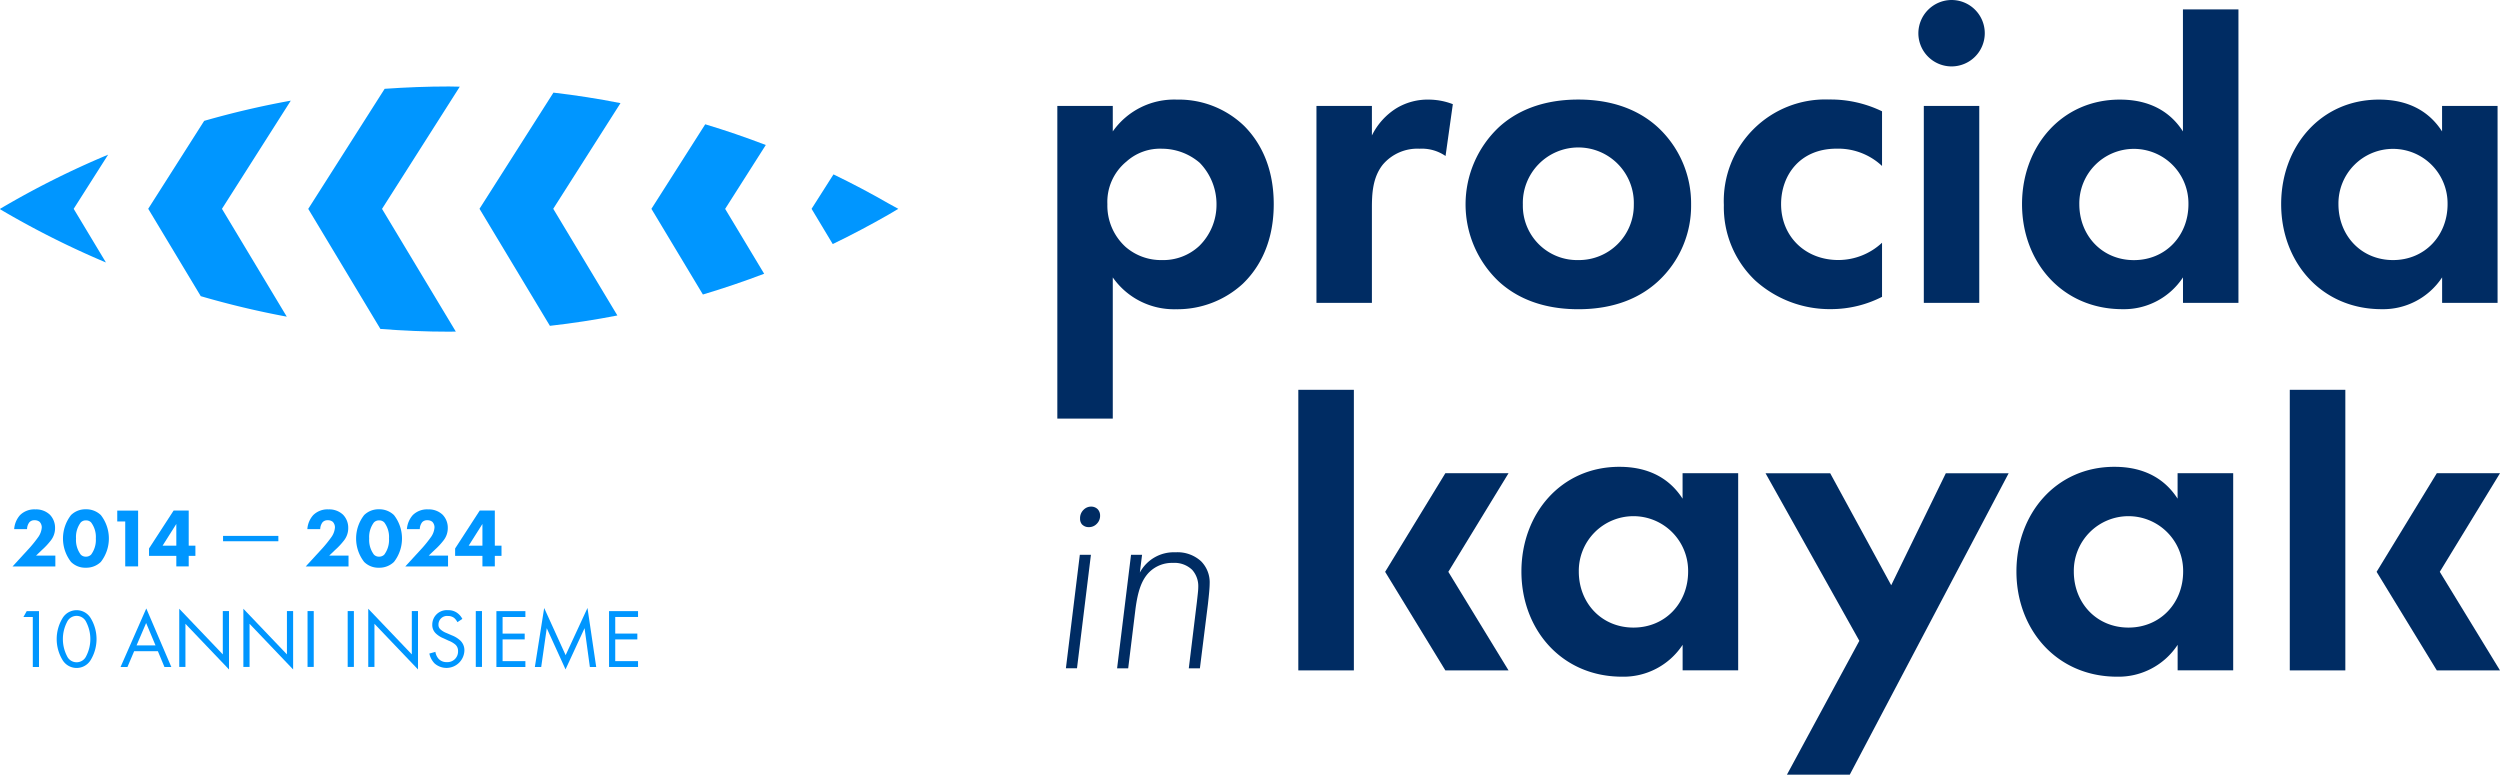 <svg xmlns="http://www.w3.org/2000/svg" width="504.48" height="156.32" viewBox="0 0 504.48 156.32">
  <g id="logo" transform="translate(-168.71 -219.48)">
    <g id="Livello_1">
      <g id="Raggruppa_4" data-name="Raggruppa 4">
        <g id="Raggruppa_1" data-name="Raggruppa 1">
          <path id="Tracciato_1" data-name="Tracciato 1" d="M395.93,252.15a10.526,10.526,0,0,0-3.76,8.53,11.27,11.27,0,0,0,3.67,8.62,10.9,10.9,0,0,0,7.34,2.66,10.638,10.638,0,0,0,7.52-2.84,11.624,11.624,0,0,0,3.49-8.44,11.957,11.957,0,0,0-3.39-8.35,11.71,11.71,0,0,0-7.61-2.84,10.146,10.146,0,0,0-7.25,2.66m-2.68,51.8H382.07V240.86h11.19V246a15.125,15.125,0,0,1,12.94-6.42,19.012,19.012,0,0,1,13.58,5.32c2.93,2.94,5.96,7.89,5.96,15.78,0,8.99-3.95,13.85-6.24,16.06a19.493,19.493,0,0,1-13.49,5.14,15.061,15.061,0,0,1-12.75-6.42v28.5Z" fill="#002c63"/>
          <path id="Tracciato_2" data-name="Tracciato 2" d="M434.36,240.86h11.19v5.96a13.431,13.431,0,0,1,4.95-5.5,12.215,12.215,0,0,1,6.61-1.74,13.7,13.7,0,0,1,4.77.92l-1.47,10.46a8.422,8.422,0,0,0-5.23-1.47,9.147,9.147,0,0,0-7.43,3.21c-2.11,2.66-2.2,6.06-2.2,8.81v19.08H434.36V240.86Z" fill="#002c63"/>
          <path id="Tracciato_3" data-name="Tracciato 3" d="M498.4,260.77a11.2,11.2,0,1,0-22.39,0,10.955,10.955,0,0,0,11.19,11.19,11.071,11.071,0,0,0,11.2-11.19m4.86-15.6a20.948,20.948,0,0,1,6.7,15.6,20.709,20.709,0,0,1-6.7,15.51c-3.4,3.12-8.53,5.6-16.06,5.6s-12.66-2.48-16.05-5.6a21.406,21.406,0,0,1,0-31.11c3.39-3.12,8.53-5.6,16.05-5.6s12.66,2.48,16.06,5.6" fill="#002c63"/>
          <path id="Tracciato_4" data-name="Tracciato 4" d="M548.49,252.97a12.927,12.927,0,0,0-9.18-3.49c-7.43,0-11.19,5.41-11.19,11.19,0,6.51,4.86,11.28,11.56,11.28a12.935,12.935,0,0,0,8.81-3.49v10.92a22.688,22.688,0,0,1-10.27,2.48,22.441,22.441,0,0,1-15.32-5.78,20.385,20.385,0,0,1-6.33-15.23,20.48,20.48,0,0,1,21.19-21.29,23.8,23.8,0,0,1,10.73,2.38v11.01Z" fill="#002c63"/>
          <path id="Tracciato_5" data-name="Tracciato 5" d="M568.11,280.59H556.92V240.86h11.19Zm-5.59-61.11a6.7,6.7,0,1,1-6.7,6.7,6.739,6.739,0,0,1,6.7-6.7" fill="#002c63"/>
          <path id="Tracciato_6" data-name="Tracciato 6" d="M588.3,260.68c0,6.33,4.59,11.29,11.01,11.29s11.01-4.95,11.01-11.29a11.011,11.011,0,1,0-22.02,0m20.92-39.31h11.19v59.22H609.22v-5.14a14.249,14.249,0,0,1-12.2,6.42c-12.2,0-20.28-9.54-20.28-21.19s7.98-21.1,19.72-21.1c3.03,0,8.99.55,12.75,6.42V221.37Z" fill="#002c63"/>
          <path id="Tracciato_7" data-name="Tracciato 7" d="M640.59,260.68c0,6.33,4.59,11.28,11.01,11.28s11.01-4.95,11.01-11.28a11.011,11.011,0,1,0-22.02,0m20.92-19.82H672.7v39.73H661.51v-5.14a14.249,14.249,0,0,1-12.2,6.42c-12.2,0-20.28-9.54-20.28-21.19s7.98-21.1,19.72-21.1c3.03,0,8.99.55,12.75,6.42v-5.14Z" fill="#002c63"/>
          <path id="Tracciato_8" data-name="Tracciato 8" d="M387.11,325.37a1.708,1.708,0,0,1-.45-1.24,2.326,2.326,0,0,1,.73-1.8,2.126,2.126,0,0,1,1.51-.62,1.847,1.847,0,0,1,1.29.5,1.827,1.827,0,0,1,.51,1.29,2.236,2.236,0,0,1-.67,1.68,2.149,2.149,0,0,1-1.63.67,1.774,1.774,0,0,1-1.29-.5m1.74,6.08-2.81,22.9H383.8l2.81-22.9Z" fill="#002c63"/>
          <path id="Tracciato_9" data-name="Tracciato 9" d="M396.93,331.43h2.24l-.45,3.59a7.77,7.77,0,0,1,7.19-4.09,7.042,7.042,0,0,1,5.16,1.8,6.045,6.045,0,0,1,1.74,4.55c0,1.12-.28,3.42-.34,4.04l-1.63,13.02H408.6l1.63-13.36c.17-1.57.28-2.36.28-3.03a4.927,4.927,0,0,0-1.23-3.48,5.126,5.126,0,0,0-3.87-1.4,6.514,6.514,0,0,0-4.72,1.8c-1.68,1.63-2.41,4.1-2.86,7.58l-1.46,11.9h-2.24l2.81-22.9Z" fill="#002c63"/>
          <path id="Tracciato_10" data-name="Tracciato 10" d="M487.3,334.82c0,6.34,4.59,11.3,11.03,11.3s11.03-4.96,11.03-11.3a11.031,11.031,0,1,0-22.06,0m20.95-19.85h11.21v39.78H508.25V349.6a14.258,14.258,0,0,1-12.22,6.43c-12.22,0-20.31-9.56-20.31-21.22s7.99-21.13,19.75-21.13c3.03,0,9,.55,12.77,6.43v-5.15Z" fill="#002c63"/>
          <path id="Tracciato_11" data-name="Tracciato 11" d="M561.36,314.98l-11.02,22.6-12.31-22.6H524.98l18.93,33.81L529.3,375.8h12.68l32.06-60.82Z" fill="#002c63"/>
          <path id="Tracciato_12" data-name="Tracciato 12" d="M587.19,334.82c0,6.34,4.59,11.3,11.03,11.3s11.03-4.96,11.03-11.3a11.031,11.031,0,1,0-22.06,0m20.95-19.85h11.21v39.78H608.14V349.6a14.258,14.258,0,0,1-12.22,6.43c-12.22,0-20.31-9.56-20.31-21.22s7.99-21.13,19.75-21.13c3.03,0,9,.55,12.77,6.43v-5.15Z" fill="#002c63"/>
          <rect id="Rettangolo_1" data-name="Rettangolo 1" width="11.21" height="56.62" transform="translate(430.7 298.14)" fill="#002c63"/>
          <rect id="Rettangolo_2" data-name="Rettangolo 2" width="11.21" height="56.62" transform="translate(630.77 298.14)" fill="#002c63"/>
          <path id="Tracciato_13" data-name="Tracciato 13" d="M473.12,314.97H460.37l-12.15,19.9,12.15,19.89h12.75l-12.15-19.89Z" fill="#002c63"/>
          <path id="Tracciato_14" data-name="Tracciato 14" d="M660.44,314.97l-12.15,19.9,12.15,19.89h12.75l-12.15-19.89,12.15-19.9Z" fill="#002c63"/>
        </g>
        <g id="Raggruppa_2" data-name="Raggruppa 2">
          <path id="Tracciato_15" data-name="Tracciato 15" d="M179.86,333.79h-8.62l3.38-3.68a25.643,25.643,0,0,0,1.84-2.3,3.842,3.842,0,0,0,.68-1.91,1.615,1.615,0,0,0-.44-1.12,1.546,1.546,0,0,0-1.03-.32,1.316,1.316,0,0,0-1.03.41,2.329,2.329,0,0,0-.47,1.39h-2.6a4.748,4.748,0,0,1,1.17-2.82,4.093,4.093,0,0,1,3.11-1.17,4.043,4.043,0,0,1,2.92,1.07,3.768,3.768,0,0,1,1.05,2.7,3.993,3.993,0,0,1-.84,2.48,13.913,13.913,0,0,1-1.81,1.94l-1.18,1.13h3.89v2.2Z" fill="#0096ff"/>
          <path id="Tracciato_16" data-name="Tracciato 16" d="M189.06,332.87a4.209,4.209,0,0,1-3.03,1.17,4.046,4.046,0,0,1-2.99-1.17,7.7,7.7,0,0,1,0-9.45,4.133,4.133,0,0,1,2.99-1.17,4.24,4.24,0,0,1,3.03,1.17,7.7,7.7,0,0,1,0,9.45ZM185,324.91a4.9,4.9,0,0,0-.95,3.23,4.947,4.947,0,0,0,.95,3.25,1.387,1.387,0,0,0,1.05.42,1.441,1.441,0,0,0,1.05-.42,5,5,0,0,0,.95-3.25,4.9,4.9,0,0,0-.95-3.23,1.387,1.387,0,0,0-1.05-.42A1.4,1.4,0,0,0,185,324.91Z" fill="#0096ff"/>
          <path id="Tracciato_17" data-name="Tracciato 17" d="M193.98,324.71h-1.61v-2.2h4.21v11.27h-2.6V324.7Z" fill="#0096ff"/>
          <path id="Tracciato_18" data-name="Tracciato 18" d="M206.79,329.59h1.35v2.06h-1.35v2.13h-2.5v-2.13h-5.51v-1.49l4.97-7.66h3.04v7.08Zm-2.5,0v-4.38l-2.77,4.38Z" fill="#0096ff"/>
          <path id="Tracciato_19" data-name="Tracciato 19" d="M213.72,327.62h11.16v1.08H213.72Z" fill="#0096ff"/>
          <path id="Tracciato_20" data-name="Tracciato 20" d="M239.02,333.79H230.4l3.38-3.68a25.643,25.643,0,0,0,1.84-2.3,3.842,3.842,0,0,0,.68-1.91,1.615,1.615,0,0,0-.44-1.12,1.546,1.546,0,0,0-1.03-.32,1.316,1.316,0,0,0-1.03.41,2.329,2.329,0,0,0-.47,1.39h-2.6a4.748,4.748,0,0,1,1.17-2.82,4.093,4.093,0,0,1,3.11-1.17,4.043,4.043,0,0,1,2.92,1.07,3.768,3.768,0,0,1,1.05,2.7,3.993,3.993,0,0,1-.84,2.48,13.913,13.913,0,0,1-1.81,1.94l-1.18,1.13h3.89v2.2Z" fill="#0096ff"/>
          <path id="Tracciato_21" data-name="Tracciato 21" d="M248.21,332.87a4.209,4.209,0,0,1-3.03,1.17,4.046,4.046,0,0,1-2.99-1.17,7.7,7.7,0,0,1,0-9.45,4.133,4.133,0,0,1,2.99-1.17,4.24,4.24,0,0,1,3.03,1.17,7.7,7.7,0,0,1,0,9.45Zm-4.05-7.96a4.9,4.9,0,0,0-.95,3.23,4.947,4.947,0,0,0,.95,3.25,1.387,1.387,0,0,0,1.05.42,1.441,1.441,0,0,0,1.05-.42,5,5,0,0,0,.95-3.25,4.9,4.9,0,0,0-.95-3.23,1.387,1.387,0,0,0-1.05-.42A1.4,1.4,0,0,0,244.16,324.91Z" fill="#0096ff"/>
          <path id="Tracciato_22" data-name="Tracciato 22" d="M259.11,333.79h-8.62l3.38-3.68a25.643,25.643,0,0,0,1.84-2.3,3.842,3.842,0,0,0,.68-1.91,1.615,1.615,0,0,0-.44-1.12,1.546,1.546,0,0,0-1.03-.32,1.316,1.316,0,0,0-1.03.41,2.329,2.329,0,0,0-.47,1.39h-2.6a4.81,4.81,0,0,1,1.17-2.82,4.093,4.093,0,0,1,3.11-1.17,4.044,4.044,0,0,1,2.92,1.07,3.768,3.768,0,0,1,1.05,2.7,4,4,0,0,1-.85,2.48,13.911,13.911,0,0,1-1.81,1.94l-1.18,1.13h3.89v2.2Z" fill="#0096ff"/>
          <path id="Tracciato_23" data-name="Tracciato 23" d="M268.56,329.59h1.35v2.06h-1.35v2.13h-2.5v-2.13h-5.51v-1.49l4.97-7.66h3.04v7.08Zm-2.5,0v-4.38l-2.77,4.38Z" fill="#0096ff"/>
          <path id="Tracciato_24" data-name="Tracciato 24" d="M175.33,343.98h-1.89l.66-1.18h2.48v11.27h-1.25Z" fill="#0096ff"/>
          <path id="Tracciato_25" data-name="Tracciato 25" d="M181.28,352.58a8.149,8.149,0,0,1,0-8.28,3.316,3.316,0,0,1,5.78,0,8.149,8.149,0,0,1,0,8.28,3.316,3.316,0,0,1-5.78,0Zm.95-7.57a7.5,7.5,0,0,0,0,6.86,2.13,2.13,0,0,0,3.88,0,7.5,7.5,0,0,0,0-6.86,2.13,2.13,0,0,0-3.88,0Z" fill="#0096ff"/>
          <path id="Tracciato_26" data-name="Tracciato 26" d="M200.58,350.89h-4.8l-1.35,3.18h-1.39l5.19-11.81,5.05,11.81h-1.39l-1.32-3.18Zm-.49-1.18-1.89-4.51-1.93,4.51h3.82Z" fill="#0096ff"/>
          <path id="Tracciato_27" data-name="Tracciato 27" d="M204.88,354.07V342.32l8.79,9.21v-8.74h1.25v11.78l-8.79-9.21v8.7h-1.25Z" fill="#0096ff"/>
          <path id="Tracciato_28" data-name="Tracciato 28" d="M217.82,354.07V342.32l8.79,9.21v-8.74h1.25v11.78l-8.79-9.21v8.7h-1.25Z" fill="#0096ff"/>
          <path id="Tracciato_29" data-name="Tracciato 29" d="M232.02,342.79v11.27h-1.25V342.79Z" fill="#0096ff"/>
          <path id="Tracciato_30" data-name="Tracciato 30" d="M240.12,342.79v11.27h-1.25V342.79Z" fill="#0096ff"/>
          <path id="Tracciato_31" data-name="Tracciato 31" d="M243.02,354.07V342.32l8.79,9.21v-8.74h1.25v11.78l-8.79-9.21v8.7h-1.25Z" fill="#0096ff"/>
          <path id="Tracciato_32" data-name="Tracciato 32" d="M261.01,345.02a2.777,2.777,0,0,0-.66-.85,2.011,2.011,0,0,0-1.27-.39,1.723,1.723,0,0,0-1.89,1.74,1.194,1.194,0,0,0,.42.98,3.756,3.756,0,0,0,1.18.71l1.08.47a5.367,5.367,0,0,1,1.74,1.07,2.684,2.684,0,0,1,.81,2.05,3.622,3.622,0,0,1-6.02,2.55,4.064,4.064,0,0,1-1.05-1.99l1.22-.34a2.736,2.736,0,0,0,.68,1.44,2.161,2.161,0,0,0,1.62.63,2.138,2.138,0,0,0,2.27-2.23,1.667,1.667,0,0,0-.56-1.32,4.757,4.757,0,0,0-1.35-.78l-1.01-.47a4.838,4.838,0,0,1-1.5-.93,2.341,2.341,0,0,1-.78-1.84,2.918,2.918,0,0,1,3.16-2.91,3.014,3.014,0,0,1,1.81.51,3.394,3.394,0,0,1,1.1,1.25l-1,.66Z" fill="#0096ff"/>
          <path id="Tracciato_33" data-name="Tracciato 33" d="M265.97,342.79v11.27h-1.25V342.79Z" fill="#0096ff"/>
          <path id="Tracciato_34" data-name="Tracciato 34" d="M274.73,343.98h-4.6v3.35h4.46v1.18h-4.46v4.38h4.6v1.18h-5.85V342.8h5.85Z" fill="#0096ff"/>
          <path id="Tracciato_35" data-name="Tracciato 35" d="M276.64,354.07l1.88-11.9,4.33,9.52,4.41-9.53,1.76,11.92h-1.28l-1.07-7.84-3.84,8.32-3.79-8.32-1.12,7.84h-1.28Z" fill="#0096ff"/>
          <path id="Tracciato_36" data-name="Tracciato 36" d="M297.46,343.98h-4.6v3.35h4.46v1.18h-4.46v4.38h4.6v1.18h-5.85V342.8h5.85Z" fill="#0096ff"/>
        </g>
        <g id="Raggruppa_3" data-name="Raggruppa 3">
          <path id="Tracciato_37" data-name="Tracciato 37" d="M336.9,254.67l-4.42,6.95,4.27,7.11q5.76-2.79,11.29-5.96l1.94-1.15-1.95-1.07c-3.63-2.09-7.35-4.05-11.13-5.88" fill="#0096ff"/>
          <path id="Tracciato_38" data-name="Tracciato 38" d="M310.55,278.91c4.18-1.25,8.31-2.65,12.36-4.19l-7.87-13.09,8.2-12.89q-6.015-2.31-12.22-4.18l-10.86,17.06,10.39,17.29Z" fill="#0096ff"/>
          <path id="Tracciato_39" data-name="Tracciato 39" d="M279.67,285.23q6.9-.78,13.62-2.09l-12.94-21.53,13.57-21.32q-6.675-1.32-13.53-2.12l-14.92,23.44,14.2,23.61Z" fill="#0096ff"/>
          <path id="Tracciato_40" data-name="Tracciato 40" d="M245.5,285.86c4.56.35,9.16.55,13.81.55.46,0,.92-.02,1.38-.02L245.8,261.63l15.69-24.66c-.73,0-1.46-.04-2.19-.04-4.36,0-8.68.17-12.97.47l-15.42,24.23,14.57,24.24Z" fill="#0096ff"/>
          <path id="Tracciato_41" data-name="Tracciato 41" d="M209.21,279.24a178.517,178.517,0,0,0,17.37,4.14L213.5,261.62l13.89-21.83a178.277,178.277,0,0,0-17.48,4.08l-11.29,17.74,10.6,17.63Z" fill="#0096ff"/>
          <path id="Tracciato_42" data-name="Tracciato 42" d="M190.09,272.45l-6.51-10.83,6.95-10.93a177.121,177.121,0,0,0-21.82,10.94l.06.1a178.515,178.515,0,0,0,21.32,10.72" fill="#0096ff"/>
        </g>
      </g>
    </g>
  </g>
</svg>

